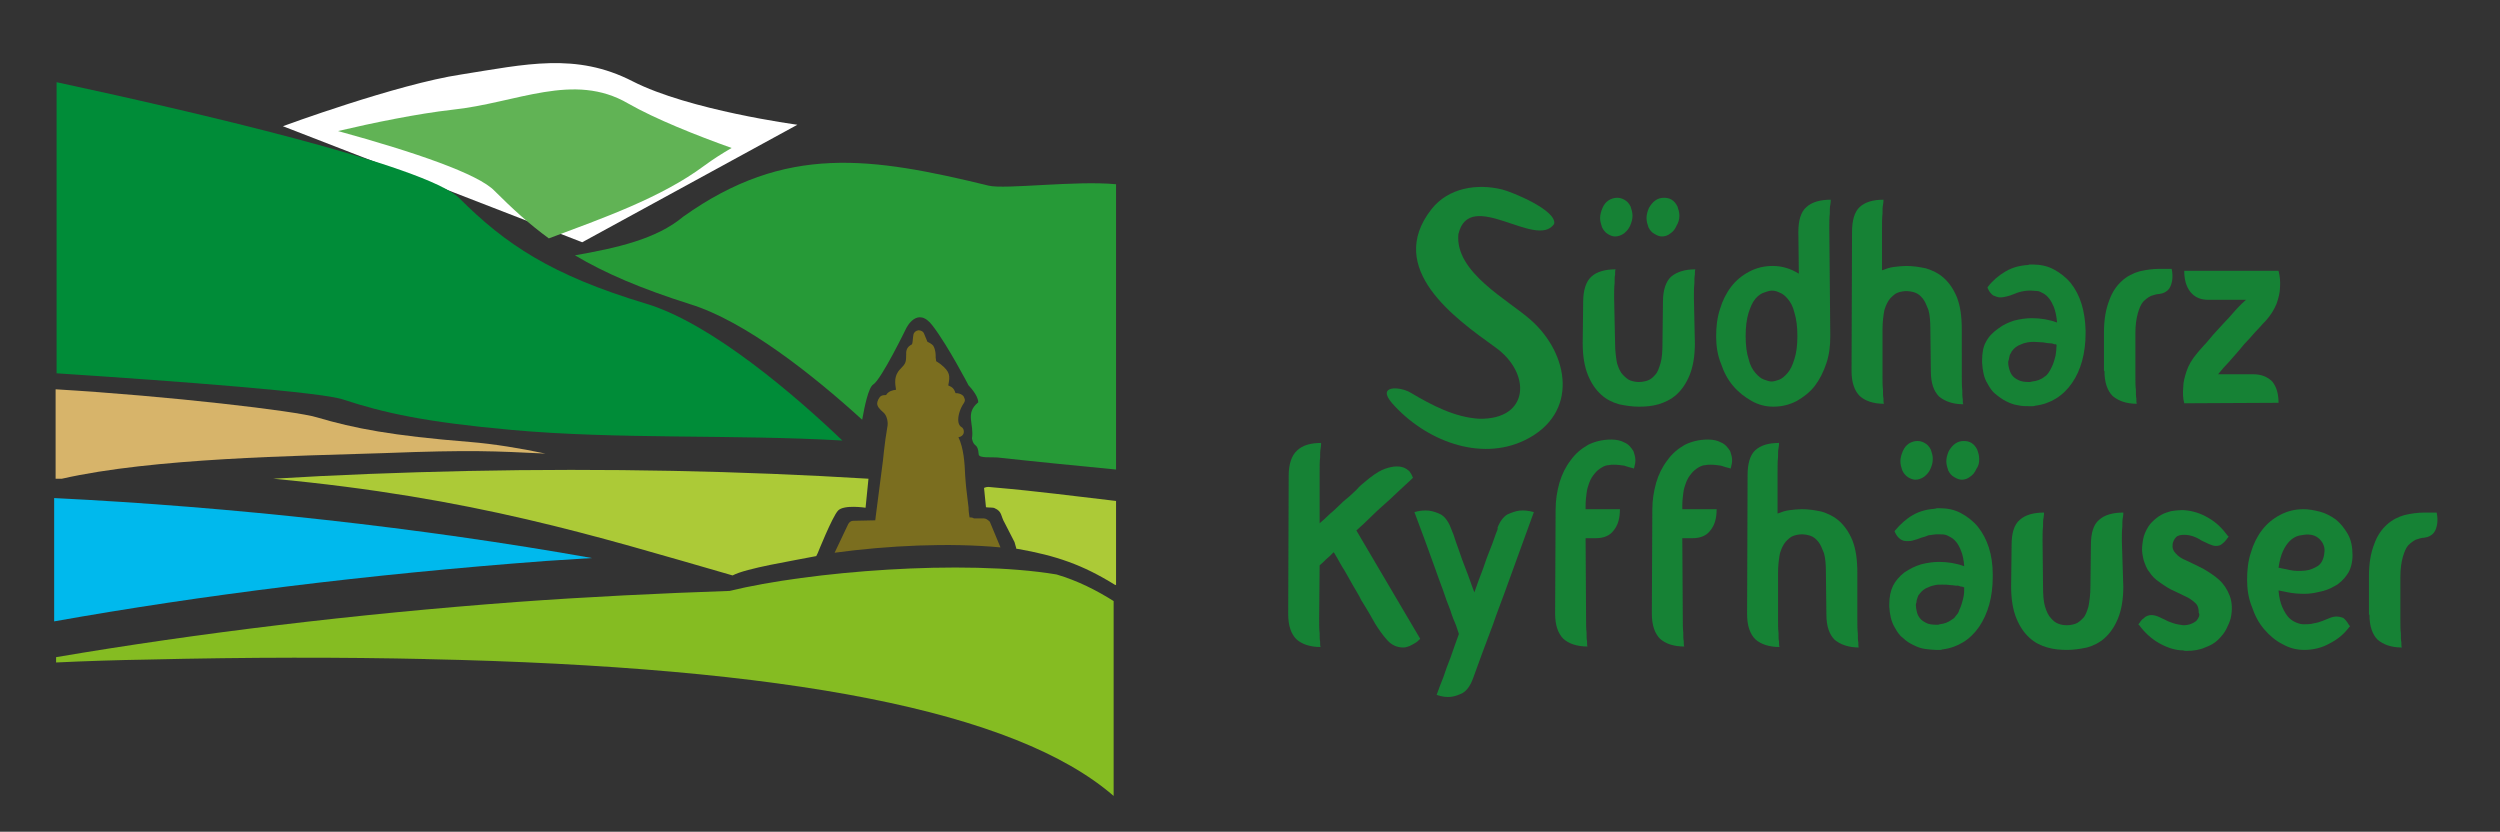 <?xml version="1.0" encoding="utf-8"?>
<!-- Generator: Adobe Illustrator 27.8.0, SVG Export Plug-In . SVG Version: 6.00 Build 0)  -->
<svg version="1.1" id="Ebene_1" xmlns="http://www.w3.org/2000/svg" xmlns:xlink="http://www.w3.org/1999/xlink" x="0px" y="0px"
	 viewBox="0 0 517 172" style="enable-background:new 0 0 517 172;" xml:space="preserve">
<rect x="0" y="0" width="517" height="172" fill="#333333" stroke="none"/>
<style type="text/css">
	.st0{fill-rule:evenodd;clip-rule:evenodd;fill:#FFFFFF;}
	.st1{fill-rule:evenodd;clip-rule:evenodd;fill:#61B355;}
	.st2{fill-rule:evenodd;clip-rule:evenodd;fill:#00B9ED;}
	.st3{fill-rule:evenodd;clip-rule:evenodd;fill:#ACCA37;}
	.st4{fill-rule:evenodd;clip-rule:evenodd;fill:#269A37;}
	.st5{fill-rule:evenodd;clip-rule:evenodd;fill:#008C38;}
	.st6{fill-rule:evenodd;clip-rule:evenodd;fill:#168235;}
	.st7{fill-rule:evenodd;clip-rule:evenodd;fill:#85BC22;}
	.st8{fill-rule:evenodd;clip-rule:evenodd;fill:#7B6E1F;}
	.st9{fill-rule:evenodd;clip-rule:evenodd;fill:#D7B46A;}
</style>
<path class="st0" d="M58.5,26.1c0,0,23.6-8.7,36.9-10.7c13.3-2.1,23.7-4.6,35.4,1.4c11.7,6,34.1,9,34.1,9l-44.5,24.3L58.5,26.1z"/>
<path class="st1" d="M69.9,27.1c7.2-1.7,16.5-3.6,23.6-4.4c13.4-1.4,25.1-7.9,36.4-1.3c5.6,3.2,14.1,6.6,21.4,9.2
	c-1.9,1.1-3.8,2.3-5.7,3.7c-8.9,6.6-20.9,10.8-32.1,15c-4-2.9-7.6-6.2-11.2-9.8C99,36,85.9,31.5,69.9,27.1"/>
<path class="st2" d="M11.2,128.5v-25.5c36.6,1.8,75.8,6.1,111.2,12.4c-3.1,0.2-6.3,0.4-9.4,0.6C75.6,118.8,41.5,123.1,11.2,128.5"/>
<path class="st3" d="M230.5,120.9c-6.6-4.1-12.1-6-20.1-7.4l-0.2,0l0,0l0,0l0,0l-0.4-1.4l-2-3.9c-0.9-1.5-0.5-2.4-2.1-3.1
	c-0.3-0.2-1.3-0.1-1.8-0.2l-0.4-4c0.5-0.2,0.7-0.2,0.9-0.2c0.4,0,0.8,0.1,1.1,0.1c9.3,0.8,16.6,1.8,25.3,2.8v17.4 M56.5,99
	c13-0.8,26.4-1.3,40-1.6c29-0.6,56.9,0,83.1,1.6l-0.6,6c0,0-4.5-0.7-5.7,0.6c-1.2,1.3-4.2,8.8-4.2,8.8l-0.3,0.6c0,0,0,0,0,0
	c-5,1-14.5,2.5-17.3,4C123,110.8,98,102.9,56.5,99z"/>
<path class="st4" d="M118.9,52.8c8.5-1.5,16.8-3.3,22.4-8c21.2-15.1,38.9-12.3,63.2-6.4c3.3,0.8,18-1.1,26.3-0.3v59
	c-8.2-0.8-16.4-1.6-24.6-2.5c-1-0.1-3.7,0.2-3.8-0.6c-0.2-2.6-1-1.3-1.4-3.3c0.5-3.1-1.5-5.2,1.3-7.5c0-1.5-2-3.5-2-3.5
	c0,0-4.2-8.1-7.4-12.3c-3.2-4.3-5.5,0.5-5.5,0.5s-5.1,10.5-6.8,11.6c-1,0.6-1.8,4.5-2.3,7.3c-10.1-9.2-24.2-20.4-35.6-23.9
	C132.6,59.7,125.1,56.5,118.9,52.8"/>
<path class="st5" d="M11.7,17c27.4,5.9,76.5,17.2,83.3,24c9.5,9.5,19,15.9,38.6,21.8c13.7,4.1,31.3,19.4,40.6,28.3
	c-22.5-1.3-46.5-0.2-68.5-2.2c-17.7-1.6-26.3-3.5-34.8-6.3c-4.5-1.5-33.2-3.7-59.2-5.4V17z"/>
<path class="st6" d="M350.5,71c0,2.7-0.4,4.9-1.1,6.6c-0.7,1.7-1.6,3-2.7,4c-1.1,1-2.4,1.6-3.7,2c-1.4,0.4-2.7,0.5-4.1,0.5
	c-1.3,0-2.7-0.2-4.1-0.5c-1.4-0.4-2.6-1-3.7-2c-1.1-1-2-2.3-2.7-4c-0.7-1.7-1.1-3.9-1.1-6.6l0.1-8.6c0-2.4,0.6-4.2,1.7-5.2
	c1.1-1,2.8-1.5,5-1.5c-0.1,0.2-0.1,0.6-0.1,1.1c-0.1,0.4-0.1,1-0.1,1.8c-0.1,0.8-0.1,1.8-0.1,3L334,71c0,1.7,0.2,3,0.4,4.1
	c0.3,1,0.7,1.9,1.2,2.4c0.5,0.5,1,1,1.6,1.2c0.6,0.2,1.2,0.3,1.7,0.3c0.6,0,1.2-0.1,1.8-0.3c0.6-0.2,1.1-0.6,1.6-1.2
	c0.5-0.5,0.8-1.4,1.1-2.4c0.3-1,0.4-2.4,0.4-4.1l0.1-8.6c0-2.4,0.6-4.2,1.7-5.2c1.2-1,2.9-1.5,5-1.5c-0.1,0.2-0.1,0.6-0.1,1.1
	c-0.1,0.4-0.1,1-0.1,1.8c-0.1,0.8-0.1,1.8-0.1,3L350.5,71z M347.3,44.6c0-0.7-0.2-1.3-0.4-1.9c-0.3-0.6-0.7-1.1-1.2-1.4
	c-0.5-0.3-1-0.4-1.6-0.4c-1.3,0-2.3,0.7-3.1,2.1c-0.3,0.7-0.5,1.4-0.5,2.1c0,0.7,0.2,1.3,0.4,1.9c0.3,0.6,0.7,1.1,1.3,1.4
	c0.5,0.3,1,0.5,1.5,0.5c0.6,0,1.2-0.2,1.7-0.6c0.6-0.4,1-0.9,1.3-1.6C347.1,46,347.3,45.4,347.3,44.6L347.3,44.6z M337.6,44.6
	c0-0.7-0.2-1.3-0.4-1.9c-0.3-0.6-0.7-1.1-1.3-1.4c-0.5-0.3-1-0.4-1.5-0.4c-0.6,0-1.2,0.2-1.7,0.5c-0.6,0.4-1,0.9-1.3,1.6
	c-0.3,0.7-0.5,1.4-0.5,2.1c0,0.7,0.2,1.3,0.4,1.9c0.3,0.6,0.7,1.1,1.2,1.4c0.5,0.3,1,0.5,1.5,0.5c0.6,0,1.2-0.2,1.8-0.6
	c0.5-0.4,1-0.9,1.3-1.6C337.4,46,337.6,45.4,337.6,44.6L337.6,44.6z"/>
<path class="st6" d="M364.8,78.5c-0.6-0.2-1.2-0.7-1.8-1.4c-0.6-0.7-1.1-1.6-1.4-2.9c-0.4-1.2-0.6-2.8-0.6-4.7
	c0-1.9,0.2-3.5,0.6-4.8c0.4-1.2,0.8-2.2,1.4-2.9c0.6-0.7,1.2-1.1,1.8-1.3c0.6-0.2,1.1-0.4,1.6-0.4c0.5,0,1,0.1,1.6,0.4
	c0.6,0.2,1.2,0.7,1.7,1.3c0.6,0.7,1.1,1.6,1.4,2.9c0.4,1.3,0.6,2.9,0.6,4.8c0,1.9-0.2,3.5-0.6,4.7c-0.4,1.3-0.8,2.2-1.4,2.9
	c-0.6,0.7-1.2,1.2-1.7,1.4c-0.6,0.2-1.2,0.4-1.6,0.4C365.9,78.9,365.4,78.7,364.8,78.5z M378.3,47.2c0-1.2,0-2.2,0.1-3
	c0-0.8,0-1.4,0.1-1.8c0.1-0.5,0.1-0.9,0.1-1.1c-2.2,0-3.9,0.5-5,1.5c-1.2,1-1.7,2.8-1.7,5.2l0.1,8.6c-1.6-1-3.4-1.6-5.4-1.6
	c-1.8,0-3.4,0.4-4.9,1.2c-1.5,0.8-2.7,1.8-3.7,3.1c-1,1.3-1.8,2.9-2.3,4.6c-0.6,1.8-0.8,3.7-0.8,5.7c0,2,0.3,3.9,1,5.6
	c0.6,1.8,1.4,3.3,2.5,4.6c1.1,1.3,2.4,2.3,3.8,3.1c1.4,0.8,2.9,1.2,4.5,1.2c1.8,0,3.4-0.4,4.9-1.2c1.4-0.8,2.7-1.8,3.7-3.1
	c1-1.3,1.8-2.9,2.4-4.7c0.6-1.8,0.8-3.6,0.8-5.6L378.3,47.2z"/>
<path class="st6" d="M405.7,68.2c0-2.7-0.3-4.9-1-6.7c-0.7-1.7-1.6-3-2.7-4c-1.1-1-2.4-1.6-3.7-2c-1.4-0.3-2.7-0.5-4.1-0.5
	c-0.8,0-1.6,0.1-2.5,0.2c-0.9,0.1-1.7,0.4-2.5,0.7l0-8.7c0-1.2,0-2.2,0.1-3c0-0.8,0-1.4,0.1-1.8c0.1-0.5,0.1-0.9,0.1-1.1
	c-2.2,0-3.8,0.5-4.9,1.5c-1.1,1-1.6,2.8-1.6,5.2l-0.1,28.7c0,2.4,0.6,4.1,1.7,5.2c1.1,1,2.8,1.6,5,1.6c-0.1-0.2-0.1-0.6-0.1-1.1
	c-0.1-0.4-0.1-1-0.1-1.8c-0.1-0.8-0.1-1.8-0.1-3l0-9.4c0-1.7,0.2-3.1,0.4-4.1c0.3-1,0.7-1.8,1.2-2.4c0.5-0.5,1-1,1.6-1.2
	c0.6-0.2,1.2-0.3,1.7-0.3c0.6,0,1.2,0.1,1.8,0.3c0.6,0.2,1.1,0.6,1.6,1.2c0.5,0.6,0.8,1.4,1.2,2.4c0.3,1,0.4,2.4,0.4,4.1l0.1,8.6
	c0,2.4,0.6,4.1,1.7,5.2c1.2,1,2.9,1.6,5,1.6c-0.1-0.2-0.1-0.6-0.1-1.1c-0.1-0.4-0.1-1-0.1-1.8c-0.1-0.8-0.1-1.8-0.1-3L405.7,68.2z"
	/>
<path class="st6" d="M424.6,71.1c0.2,0.1,0.3,0.1,0.5,0.1c0.1,0,0.1,0,0.1,0c0,0.1,0,0.1,0.1,0.1c0,0.7-0.1,1.5-0.2,2.2
	c-0.2,0.8-0.4,1.6-0.8,2.4c-0.2,0.4-0.4,0.8-0.6,1.1c-0.3,0.4-0.5,0.7-0.9,0.9c-0.7,0.6-1.6,0.9-2.6,1c-0.2,0.1-0.4,0.1-0.6,0.1
	c-0.9,0-1.6-0.1-2.2-0.4c-0.6-0.3-1-0.6-1.3-1c-0.3-0.4-0.5-0.9-0.6-1.3c-0.1-0.4-0.2-0.8-0.2-1.3c0-0.2,0-0.4,0.1-0.5
	c0.1-0.4,0.1-0.7,0.2-1c0.1-0.3,0.3-0.5,0.4-0.8c0.5-0.7,1.1-1.2,2-1.5c0.4-0.2,0.8-0.3,1.3-0.4c0.5-0.1,1-0.1,1.4-0.1
	c0.6,0,1.2,0.1,1.8,0.1c0.6,0.1,1.1,0.2,1.5,0.2C424.2,71,424.4,71,424.6,71.1L424.6,71.1z M410.7,70.7c-0.6,1-0.8,2.4-0.8,3.9
	l0,0.4c0.1,1.7,0.4,3.2,1.1,4.3c0.5,0.9,1,1.7,1.7,2.2c0.7,0.6,1.4,1.1,2.2,1.5c0.8,0.4,1.6,0.7,2.4,0.8c0.8,0.2,1.6,0.2,2.3,0.2
	c0.3,0,0.5,0,0.7,0c0.2,0,0.4,0,0.6-0.1c1.6-0.2,3-0.7,4.3-1.5c1.3-0.8,2.4-1.9,3.3-3.2c1.8-2.6,2.8-6.1,2.8-10.3l0-0.5
	c-0.1-4.1-1.1-7.4-3.1-9.9c-1-1.2-2.2-2.1-3.5-2.8c-1.3-0.7-2.8-1-4.4-1c-0.2,0-0.3,0-0.4,0c-0.2,0-0.3,0-0.5,0.1
	c-1.7,0.1-3.2,0.5-4.6,1.3c-1.4,0.8-2.7,1.9-3.7,3.2l-0.1,0.2l0.1,0.2c0.3,0.7,0.7,1.1,1.1,1.4c0.5,0.2,1,0.4,1.4,0.4
	c0.5,0,1-0.1,1.4-0.2c0.5-0.1,1-0.3,1.5-0.5c0.5-0.2,1-0.4,1.5-0.5c0.5-0.1,1-0.2,1.5-0.2l0.6,0c0.5,0,1,0.1,1.4,0.1
	c0.4,0.1,0.7,0.3,1.1,0.5c0.9,0.5,1.6,1.5,2.1,2.7c0.4,1,0.6,2.1,0.7,3.3c-1.6-0.6-3.4-0.9-5.2-0.9c-1.3,0-2.5,0.2-3.7,0.5
	c-1.2,0.4-2.3,0.9-3.2,1.6C412,68.8,411.2,69.7,410.7,70.7L410.7,70.7z"/>
<path class="st6" d="M435.2,76.7c0,2.4,0.6,4.1,1.7,5.2c1.2,1,2.8,1.6,5,1.6c-0.1-0.2-0.1-0.6-0.1-1.1c-0.1-0.4-0.1-1-0.1-1.8
	c-0.1-0.7-0.1-1.7-0.1-2.9l0-8.8c0-1.7,0.2-3,0.5-4.1c0.3-1,0.6-1.8,1.1-2.4c0.5-0.5,1-0.9,1.6-1.2c0.6-0.2,1.2-0.4,1.7-0.4
	c0.9-0.1,1.6-0.5,2-1c0.4-0.5,0.6-1.2,0.7-1.8c0.1-0.7,0.1-1.5-0.1-2.4l-2.6,0c-1.3,0-2.7,0.2-4,0.5c-1.4,0.4-2.6,1-3.7,2
	c-1.1,1-2,2.3-2.6,4c-0.7,1.8-1.1,3.9-1.1,6.7V76.7z"/>
<path class="st6" d="M466,77.4h-7.3c0.8-1,1.5-1.8,2.2-2.5c0.6-0.7,1.3-1.5,2.1-2.4c0.7-0.9,1.5-1.8,2.2-2.5c0.7-0.8,1.4-1.6,2-2.2
	c0.6-0.7,1-1.1,1.3-1.4c1.1-1.2,1.8-2.4,2.3-3.6c0.4-1.2,0.7-2.3,0.7-3.3c0.1-1.2,0-2.3-0.3-3.5l-19.5,0c0,1.8,0.4,3.3,1.3,4.4
	c0.9,1.1,2.1,1.6,3.7,1.6h7.8c-0.2,0.1-0.4,0.4-0.9,0.8c-0.5,0.5-1.1,1.1-1.7,1.8c-0.6,0.7-1.3,1.5-2,2.2c-0.7,0.8-1.5,1.6-2.2,2.4
	c-0.7,0.8-1.3,1.6-1.9,2.2c-0.6,0.7-1.1,1.2-1.4,1.6c-1.1,1.3-1.8,2.5-2.2,3.7c-0.4,1.2-0.7,2.3-0.7,3.3c-0.1,1.2-0.1,2.3,0.2,3.4
	l19.5-0.1c0-1.8-0.4-3.3-1.3-4.4C468.9,77.9,467.6,77.4,466,77.4L466,77.4z"/>
<path class="st6" d="M272.9,116.9c0.4-0.3,0.8-0.7,1.3-1.2c0.5-0.4,1.1-1,1.6-1.5c0.2,0.2,0.4,0.7,0.8,1.3c0.4,0.7,0.8,1.5,1.4,2.4
	c0.5,0.9,1.1,1.9,1.7,3c0.6,1.1,1.3,2.1,1.8,3.2c0.6,1,1.2,1.9,1.7,2.8c0.5,0.9,0.9,1.6,1.2,2.1c0.8,1.3,1.6,2.4,2.5,3.4
	c0.9,1,2,1.5,3.3,1.5c0.4,0,0.8-0.1,1.3-0.3c0.4-0.2,0.8-0.4,1.1-0.6c0.4-0.2,0.7-0.5,1.1-0.9l-3.6-6.1l-9.6-16.3
	c1-0.9,2.1-1.9,3.3-3.1c1.2-1.2,2.4-2.2,3.6-3.3c1.2-1.1,2.2-2.1,3.1-2.9c0.9-0.8,1.5-1.4,1.7-1.6c-0.2-0.5-0.4-0.9-0.7-1.3
	c-0.3-0.3-0.7-0.6-1.2-0.8c-0.5-0.2-1.2-0.3-2.1-0.2c-0.7,0.1-1.5,0.3-2.4,0.7c-0.9,0.4-2.2,1.3-3.6,2.5c-0.4,0.3-1,0.8-1.7,1.6
	c-0.8,0.8-1.7,1.6-2.7,2.4c-1,0.9-1.8,1.8-2.7,2.5c-0.9,0.9-1.6,1.5-2.2,2l0-10.6c0-1.2,0-2.2,0.1-3c0-0.7,0-1.3,0.1-1.8
	c0.1-0.5,0.1-0.9,0.1-1.2c-2.2,0-3.9,0.5-5,1.6c-1.1,1-1.7,2.8-1.7,5.2l-0.1,28.6c0,2.4,0.6,4.1,1.7,5.2c1.1,1,2.8,1.6,5,1.6
	c-0.1-0.2-0.1-0.6-0.1-1.1c-0.1-0.4-0.1-1-0.1-1.8c-0.1-0.7-0.1-1.7-0.1-3L272.9,116.9z"/>
<path class="st6" d="M309.3,110.5c-0.3,0.8-0.6,1.8-1.1,3c-0.5,1.2-1,2.6-1.5,4.1c-0.6,1.5-1.2,3.2-1.8,4.9
	c-0.6-1.5-1.1-3.1-1.7-4.6c-0.6-1.5-1.1-2.9-1.5-4.1c-0.5-1.3-0.8-2.3-1.1-3.2c-0.3-0.8-0.5-1.3-0.6-1.5c-0.5-1.3-1.2-2.2-2-2.7
	c-0.8-0.4-1.7-0.7-2.5-0.8c-0.9-0.1-2,0-3,0.3c1.6,4.2,3,8.1,4.3,11.7c0.5,1.5,1.1,3,1.6,4.4c0.5,1.5,1,2.9,1.5,4.1
	c0.4,1.3,0.8,2.3,1.2,3.2c0.3,0.9,0.5,1.5,0.6,1.8c-0.6,1.7-1.2,3.3-1.7,4.8c-0.6,1.5-1.1,2.9-1.5,4.1c-0.5,1.3-1,2.5-1.4,3.7
	c1.1,0.4,2.1,0.5,3,0.4c0.8-0.1,1.6-0.4,2.4-0.8c0.8-0.5,1.5-1.4,2-2.7c0.1-0.2,0.3-0.8,0.7-1.9c0.4-1.1,0.9-2.5,1.5-4.1
	c0.6-1.6,1.3-3.5,2.1-5.6c0.7-2.1,1.5-4.1,2.3-6.3c1.8-4.9,3.8-10.5,6.1-16.8c-1.1-0.3-2.1-0.4-3-0.3c-0.8,0.1-1.6,0.4-2.5,0.8
	c-0.8,0.5-1.5,1.4-2,2.7C309.8,109.3,309.6,109.8,309.3,110.5L309.3,110.5z"/>
<path class="st6" d="M327.9,111.3h2.1c1.6,0,2.9-0.5,3.7-1.6c0.9-1.1,1.3-2.5,1.3-4.4h-7.1v-0.7c0-1,0.1-1.8,0.2-2.6
	c0.1-0.8,0.3-1.5,0.5-2c0.3-0.9,0.7-1.5,1.2-2.1c0.4-0.5,0.9-0.9,1.4-1.2c0.5-0.3,1-0.5,1.4-0.5c0.4-0.1,0.8-0.1,1.1-0.1
	c0.8,0,1.5,0.1,2.2,0.2c0.6,0.2,1.2,0.4,1.7,0.5l0.3,0.1l0.1-0.4c0.1-0.4,0.2-0.8,0.2-1.3c0-0.7-0.2-1.3-0.4-1.9
	c-0.5-0.8-1.1-1.5-1.9-1.8c-0.7-0.4-1.6-0.6-2.7-0.6c-1.8,0-3.4,0.4-4.8,1.1c-1.4,0.8-2.6,1.8-3.6,3.2c-1,1.3-1.8,2.9-2.3,4.6
	c-0.5,1.8-0.8,3.6-0.8,5.6l-0.1,21.5c0,2.4,0.6,4.1,1.7,5.2c1.1,1,2.8,1.6,5,1.6c-0.1-0.2-0.1-0.6-0.1-1.1c-0.1-0.4-0.1-1-0.1-1.8
	c-0.1-0.8-0.1-1.8-0.1-3L327.9,111.3z"/>
<path class="st6" d="M347.9,111.3h2.1c1.6,0,2.9-0.5,3.7-1.6c0.9-1.1,1.3-2.5,1.3-4.4h-7.1v-0.7c0-1,0.1-1.8,0.2-2.6
	c0.1-0.8,0.3-1.5,0.5-2c0.3-0.9,0.7-1.5,1.2-2.1c0.4-0.5,0.9-0.9,1.4-1.2c0.5-0.3,1-0.5,1.4-0.5c0.4-0.1,0.8-0.1,1.1-0.1
	c0.8,0,1.5,0.1,2.2,0.2c0.6,0.2,1.2,0.4,1.7,0.5l0.3,0.1l0.1-0.4c0.1-0.4,0.2-0.8,0.2-1.3c0-0.7-0.2-1.3-0.4-1.9
	c-0.5-0.8-1.1-1.5-1.9-1.8c-0.7-0.4-1.6-0.6-2.7-0.6c-1.8,0-3.4,0.4-4.8,1.1c-1.4,0.8-2.6,1.8-3.6,3.2c-1,1.3-1.8,2.9-2.3,4.6
	c-0.5,1.8-0.8,3.6-0.8,5.6l-0.1,21.5c0,2.4,0.6,4.1,1.7,5.2c1.1,1,2.8,1.6,5,1.6c-0.1-0.2-0.1-0.6-0.1-1.1c-0.1-0.4-0.1-1-0.1-1.8
	c-0.1-0.8-0.1-1.8-0.1-3L347.9,111.3z"/>
<path class="st6" d="M384.1,118.5c0-2.7-0.3-4.9-1-6.7c-0.7-1.7-1.6-3-2.7-4c-1.1-1-2.4-1.6-3.7-2c-1.4-0.3-2.7-0.5-4.1-0.5
	c-0.8,0-1.6,0.1-2.5,0.2c-0.9,0.1-1.7,0.4-2.5,0.7l0-8.7c0-1.2,0-2.2,0.1-3c0-0.8,0-1.4,0.1-1.8c0.1-0.5,0.1-0.8,0.1-1.1
	c-2.2,0-3.8,0.5-4.9,1.5c-1.1,1-1.6,2.8-1.6,5.2l-0.1,28.7c0,2.4,0.6,4.1,1.7,5.2c1.1,1,2.8,1.6,5,1.6c-0.1-0.2-0.1-0.6-0.1-1.1
	c-0.1-0.4-0.1-1-0.1-1.8c-0.1-0.8-0.1-1.8-0.1-3l0-9.4c0-1.7,0.2-3.1,0.4-4.1c0.3-1,0.7-1.8,1.2-2.4c0.5-0.5,1-1,1.6-1.2
	c0.6-0.2,1.2-0.3,1.7-0.3c0.6,0,1.2,0.1,1.8,0.3c0.6,0.2,1.1,0.6,1.6,1.2c0.5,0.6,0.8,1.4,1.2,2.4c0.3,1,0.4,2.4,0.4,4.1l0.1,8.6
	c0,2.4,0.6,4.1,1.7,5.2c1.2,1,2.9,1.6,5,1.6c-0.1-0.2-0.1-0.6-0.1-1.1c-0.1-0.4-0.1-1-0.1-1.8c-0.1-0.8-0.1-1.8-0.1-3L384.1,118.5z"
	/>
<path class="st6" d="M403.4,121c-0.6-0.1-1.2-0.1-1.8-0.1c-0.5,0-1,0-1.4,0.1c-0.5,0.1-0.9,0.2-1.3,0.4c-0.9,0.3-1.5,0.8-2,1.5
	c-0.2,0.2-0.3,0.5-0.4,0.8c-0.1,0.3-0.2,0.7-0.2,1c-0.1,0.1-0.1,0.3-0.1,0.5c0,0.4,0.1,0.8,0.2,1.3c0.1,0.5,0.3,0.9,0.6,1.3
	c0.3,0.4,0.7,0.7,1.3,1c0.5,0.3,1.3,0.4,2.2,0.4c0.3,0,0.5,0,0.6-0.1c1-0.1,1.8-0.4,2.6-1c0.4-0.2,0.6-0.5,0.9-0.9
	c0.3-0.3,0.5-0.7,0.6-1.1c0.4-0.8,0.6-1.6,0.8-2.4c0.2-0.8,0.2-1.6,0.2-2.2c-0.1,0-0.1,0-0.1-0.1c-0.1,0-0.1,0-0.1,0
	c-0.2-0.1-0.3-0.1-0.5-0.1c-0.2-0.1-0.4-0.1-0.6-0.2C404.5,121.2,404,121,403.4,121L403.4,121z M397.3,116.7
	c1.2-0.3,2.4-0.5,3.7-0.5c1.8,0,3.6,0.3,5.2,0.9c-0.1-1.3-0.3-2.4-0.7-3.3c-0.5-1.3-1.2-2.2-2.1-2.7c-0.4-0.2-0.7-0.4-1.1-0.5
	c-0.4-0.1-0.9-0.1-1.4-0.1l-0.6,0c-0.5,0.1-1,0.1-1.5,0.2c-0.5,0.2-1,0.4-1.5,0.5c-0.5,0.2-1,0.4-1.5,0.5c-0.5,0.2-1,0.2-1.4,0.2
	c-0.5,0-1-0.1-1.4-0.4c-0.4-0.3-0.8-0.7-1.1-1.4l-0.1-0.2l0.1-0.2c1.1-1.3,2.3-2.4,3.7-3.2c1.4-0.8,3-1.2,4.6-1.3
	c0.2-0.1,0.3-0.1,0.5-0.1c0.1,0,0.3,0,0.4,0c1.6,0,3.1,0.3,4.4,1c1.3,0.7,2.5,1.6,3.5,2.8c2,2.5,3.1,5.8,3.1,9.9l0,0.5
	c0,4.2-1,7.6-2.8,10.3c-0.9,1.3-2,2.4-3.3,3.2c-1.3,0.8-2.7,1.3-4.3,1.5c-0.2,0.1-0.4,0.1-0.6,0.1c-0.2,0-0.4,0-0.7,0
	c-0.7,0-1.5-0.1-2.3-0.2c-0.8-0.1-1.6-0.4-2.4-0.8c-0.8-0.4-1.5-0.8-2.2-1.5c-0.7-0.5-1.2-1.3-1.7-2.2c-0.7-1.2-1-2.6-1.1-4.3l0-0.4
	c0-1.6,0.3-2.9,0.8-3.9c0.5-1,1.3-1.9,2.3-2.7C395,117.6,396,117.1,397.3,116.7L397.3,116.7z M409.3,94.9c0-0.7-0.2-1.3-0.4-1.9
	c-0.3-0.6-0.7-1.1-1.2-1.4c-0.5-0.3-1-0.4-1.6-0.4c-1.3,0-2.3,0.7-3.1,2.1c-0.3,0.7-0.5,1.4-0.5,2.1c0,0.7,0.2,1.3,0.4,1.9
	c0.3,0.6,0.7,1.1,1.3,1.4c0.5,0.3,1,0.5,1.5,0.5c0.6,0,1.2-0.2,1.7-0.6c0.6-0.4,1-0.9,1.3-1.6C409.2,96.3,409.3,95.7,409.3,94.9
	L409.3,94.9z M399.7,94.9c0-0.7-0.2-1.3-0.4-1.9c-0.3-0.6-0.7-1.1-1.3-1.4c-0.5-0.3-1-0.4-1.5-0.4c-0.6,0-1.2,0.2-1.7,0.5
	c-0.6,0.4-1,0.9-1.3,1.6c-0.3,0.7-0.5,1.4-0.5,2.1c0,0.7,0.2,1.3,0.4,1.9c0.3,0.6,0.7,1.1,1.2,1.4c0.5,0.3,1,0.5,1.5,0.5
	c0.6,0,1.2-0.2,1.8-0.6c0.5-0.4,1-0.9,1.3-1.6C399.5,96.3,399.7,95.7,399.7,94.9L399.7,94.9z"/>
<path class="st6" d="M438.8,111.9c0-1.2,0-2.2,0.1-3c0-0.8,0-1.4,0.1-1.8c0.1-0.5,0.1-0.8,0.1-1.1c-2.2,0-3.9,0.5-5,1.5
	c-1.2,1-1.7,2.8-1.7,5.2l-0.1,8.6c0,1.7-0.2,3-0.4,4.1c-0.3,1-0.6,1.9-1.1,2.4c-0.5,0.5-1,1-1.6,1.2c-0.6,0.2-1.2,0.3-1.8,0.3
	c-0.6,0-1.2-0.1-1.7-0.3c-0.6-0.2-1.1-0.6-1.6-1.2c-0.5-0.5-0.9-1.4-1.2-2.4c-0.3-1-0.4-2.4-0.4-4.1l-0.1-9.4c0-1.2,0-2.2,0.1-3
	c0-0.8,0-1.4,0.1-1.8c0.1-0.5,0.1-0.8,0.1-1.1c-2.2,0-3.9,0.5-5,1.5c-1.2,1-1.7,2.8-1.7,5.2l-0.1,8.6c0,2.7,0.4,4.9,1.1,6.6
	c0.7,1.7,1.6,3,2.7,4c1.1,1,2.3,1.6,3.7,2c1.4,0.4,2.7,0.5,4.1,0.5c1.3,0,2.7-0.2,4.1-0.5c1.4-0.4,2.6-1,3.7-2c1.1-1,2-2.3,2.7-4
	c0.7-1.7,1.1-3.9,1.1-6.6L438.8,111.9z"/>
<path class="st6" d="M454.2,128.4c-0.6,0.5-1.5,0.9-2.7,0.9c-0.7-0.1-1.4-0.2-2-0.4c-0.6-0.2-1.2-0.4-1.7-0.7
	c-0.5-0.2-1-0.5-1.5-0.7c-0.5-0.2-1-0.3-1.4-0.3c-0.4,0-0.8,0.1-1.3,0.4c-0.2,0.2-0.4,0.4-0.6,0.5c-0.2,0.2-0.4,0.5-0.6,0.8
	l-0.2,0.2l0.2,0.2c1.1,1.5,2.5,2.8,4.1,3.7c1.6,0.9,3.3,1.5,5,1.5c0.2,0.1,0.4,0.1,0.7,0.1c1.4,0,2.7-0.2,3.8-0.7
	c1.1-0.4,2-0.9,2.7-1.6c0.7-0.7,1.3-1.4,1.7-2.2c0.4-0.8,0.7-1.5,0.9-2.2c0.4-1.8,0.3-3.4-0.2-4.7c-0.5-1.3-1.2-2.4-2.2-3.3
	c-1-0.9-2.1-1.6-3.3-2.3c-1.2-0.6-2.4-1.2-3.5-1.7c-1-0.4-1.7-0.9-2.2-1.5c-0.5-0.5-0.7-1.1-0.6-1.9c0.1-0.5,0.3-1,0.7-1.4
	c0.4-0.4,1-0.5,1.7-0.5c0.6,0,1.2,0.1,1.8,0.3c0.6,0.2,1.2,0.5,1.8,0.9c0.5,0.2,1,0.5,1.5,0.7c0.5,0.2,1,0.4,1.4,0.4
	c0.5,0,1-0.1,1.3-0.4c0.4-0.3,0.8-0.7,1.2-1.3l0.2-0.2l-0.2-0.2c-1.1-1.5-2.4-2.8-4-3.7c-1.5-0.9-3.3-1.5-5.1-1.6h-0.6
	c-0.6,0-1.3,0.1-2,0.2c-0.7,0.2-1.4,0.4-2.1,0.8c-0.7,0.4-1.3,0.9-1.9,1.5c-0.6,0.6-1,1.3-1.4,2.2c-0.4,0.9-0.5,1.9-0.6,2.8
	c-0.1,1,0.1,1.9,0.3,2.8c0.3,0.9,0.6,1.8,1.2,2.5c0.5,0.8,1.2,1.5,2.1,2.1c1.1,0.8,2.2,1.5,3.2,1.9c1,0.5,1.9,0.9,2.7,1.3
	c0.7,0.4,1.3,0.9,1.7,1.3c0.4,0.5,0.5,1.1,0.5,1.8C455,127.2,454.7,127.8,454.2,128.4L454.2,128.4z"/>
<path class="st6" d="M479.7,111.5c0.7,0.7,1.1,1.6,1,2.6c-0.1,1.3-0.5,2.3-1.3,2.9c-0.8,0.5-1.7,0.9-2.7,1c-1.1,0.1-2.1,0.1-3.1-0.1
	c-1.1-0.2-1.8-0.4-2.4-0.5c0.2-1.4,0.5-2.5,0.9-3.4c0.4-0.9,0.9-1.6,1.4-2.1c0.5-0.5,1-0.8,1.5-1c0.5-0.2,1-0.2,1.4-0.3
	C477.8,110.4,478.9,110.7,479.7,111.5L479.7,111.5z M483.2,127.5c-0.5,0-0.9,0.1-1.4,0.3c-0.5,0.2-1,0.4-1.5,0.6
	c-0.5,0.2-1.1,0.4-1.8,0.5c-0.7,0.2-1.4,0.2-2.1,0.2c-0.4,0-0.9-0.1-1.4-0.3c-0.5-0.2-1.1-0.5-1.6-1c-0.5-0.5-1-1.3-1.4-2.2
	c-0.4-0.9-0.7-2.1-0.8-3.5c0.4,0.1,1,0.2,2,0.4c1,0.2,2.1,0.3,3.4,0.3c0.8,0,1.8-0.1,3-0.4c1.1-0.2,2.2-0.6,3.2-1.2
	c1-0.5,1.9-1.4,2.6-2.4c0.7-1,1.1-2.4,1.1-4c0-1.7-0.3-3.2-1-4.4c-0.7-1.2-1.5-2.2-2.5-3c-1-0.7-2.1-1.3-3.3-1.6
	c-1.2-0.3-2.3-0.5-3.3-0.5c-1.8,0-3.4,0.4-4.9,1.2c-1.5,0.8-2.7,1.8-3.7,3.1c-1,1.3-1.8,2.9-2.3,4.6c-0.6,1.8-0.8,3.7-0.8,5.7
	c0,2,0.3,3.9,1,5.6c0.6,1.8,1.4,3.3,2.5,4.6c1.1,1.3,2.4,2.4,3.8,3.1c1.4,0.8,2.9,1.2,4.5,1.2c1.8,0,3.6-0.4,5.2-1.3
	c1.6-0.8,3-1.9,4.1-3.4l0.2-0.2l-0.2-0.2c-0.4-0.7-0.8-1.2-1.2-1.5C484.1,127.6,483.6,127.5,483.2,127.5L483.2,127.5z"/>
<path class="st6" d="M490,127.1c0,2.4,0.6,4.1,1.7,5.2c1.2,1,2.8,1.6,5,1.6c-0.1-0.2-0.1-0.6-0.1-1.1c-0.1-0.4-0.1-1-0.1-1.8
	c-0.1-0.7-0.1-1.7-0.1-2.9l0-8.8c0-1.7,0.2-3,0.5-4.1c0.3-1,0.6-1.8,1.1-2.4c0.5-0.5,1-0.9,1.6-1.2c0.6-0.2,1.2-0.4,1.7-0.4
	c0.9-0.1,1.6-0.5,2-1c0.4-0.5,0.6-1.2,0.7-1.8c0.1-0.7,0.1-1.5-0.1-2.4l-2.6,0c-1.3,0-2.7,0.2-4,0.5c-1.4,0.4-2.6,1-3.7,2
	c-1.1,1-2,2.3-2.6,4c-0.7,1.8-1.1,3.9-1.1,6.7V127.1z"/>
<path class="st6" d="M315.4,91c11.2-5.5,9.1-17.8,1.2-24.8c-4.7-4.2-15.8-9.9-15-17.8c2.3-9.7,16.2,3.3,19.8-2.1
	c0.6-2.8-8.7-6.6-10.7-7.1c-5.2-1.3-11.2-0.4-14.7,4.1c-9.6,12.3,5,22.6,13.2,28.5c7.5,5.3,7.2,15-3.3,14.8
	c-5.1-0.3-9.8-2.8-14.2-5.4c-2.2-1.3-7.1-1.6-3.8,2.2C294.6,91,306,95.6,315.4,91"/>
<path class="st7" d="M218.5,118.8c-19.2-3.2-51.3-0.6-67.6,3.4c-14.4,0.5-29.1,1.2-44.2,2.3c-33.5,2.5-65.6,6.4-95.1,11.4v1.1
	c6.3-0.3,12.6-0.5,18.9-0.6c20.9-0.5,40.2-0.5,58-0.1l-0.4,0c75,1.6,121.9,10.7,142.2,28.3v-1v-39.3
	C226.8,122.1,222.9,120.1,218.5,118.8z"/>
<path class="st8" d="M203.4,107.2c-0.7,0-1.3,0-2,0c-0.3-0.2-0.6-0.2-0.9-0.2c-0.1-0.7-0.2-1.3-0.2-2l-0.5-4.2
	c-0.1-0.7-0.1-1.5-0.2-2.4c-0.1-2.6-0.3-5.7-1.4-8l0.1,0c0.5-0.1,0.9-0.4,1-0.9c0.1-0.5-0.1-1-0.5-1.2c-0.3-0.2-0.5-0.5-0.6-1
	c-0.2-1.2,0.4-2.9,1.1-3.9c0.2-0.3,0.3-0.6,0.2-0.9c-0.1-0.3-0.2-0.6-0.5-0.8c-0.4-0.3-0.9-0.4-1.4-0.4c-0.2-0.6-0.4-1-0.9-1.3
	c0,0-0.6-0.3-0.6-0.3c0.4-2,0.4-2.8-1.6-4.4c-0.4-0.3-0.6-0.4-0.9-0.6c0,0-0.1-0.8-0.1-0.7c0-0.8,0-1.6-0.5-2.5
	c-0.2-0.3-0.9-0.7-1.2-0.8l-0.7-1.7c-0.2-0.5-0.7-0.7-1.2-0.7c-0.5,0.1-0.9,0.4-1,0.9c0,0.2-0.1,0.4-0.1,0.7c0,0.3-0.1,1.1-0.2,1.3
	c-0.5,0.3-1.3,0.7-1.2,2.1c0,1.6-0.1,1.9-1.2,3c-1.4,1.4-1.1,3-0.9,4.3v0c-0.8,0.1-1.5,0.3-2,1c0,0,0,0.1-0.1,0.1
	c-0.3,0-0.7,0-1,0.2c-0.4,0.2-0.8,1.1-0.8,1.5c0,0.7,0.5,1.2,1.4,2c0.7,0.7,0.9,2.1,0.7,2.9c-0.3,1.7-0.5,3.3-0.7,5l-0.2,1.9
	l-1.5,11.6c0,0.3-0.1,0.7-0.1,0.8l-4.6,0.1c-0.4,0-0.8,0.3-1,0.7l-2.8,5.9c11.1-1.5,23.7-2.1,34.3-1.1l-2.2-5.3
	C204.3,107.5,203.9,107.2,203.4,107.2"/>
<path class="st9" d="M11.4,80.5c23.6,1.4,49.9,4.5,54.1,5.8c7.8,2.3,15.5,3.8,31.7,5.1c4.9,0.4,10.4,1.3,15.6,2.4
	c-10.6-0.5-15.1-0.8-33.3-0.1c-18.2,0.6-47.8,1-66.7,5.3l-1.3,0V80.5z"/>
</svg>
